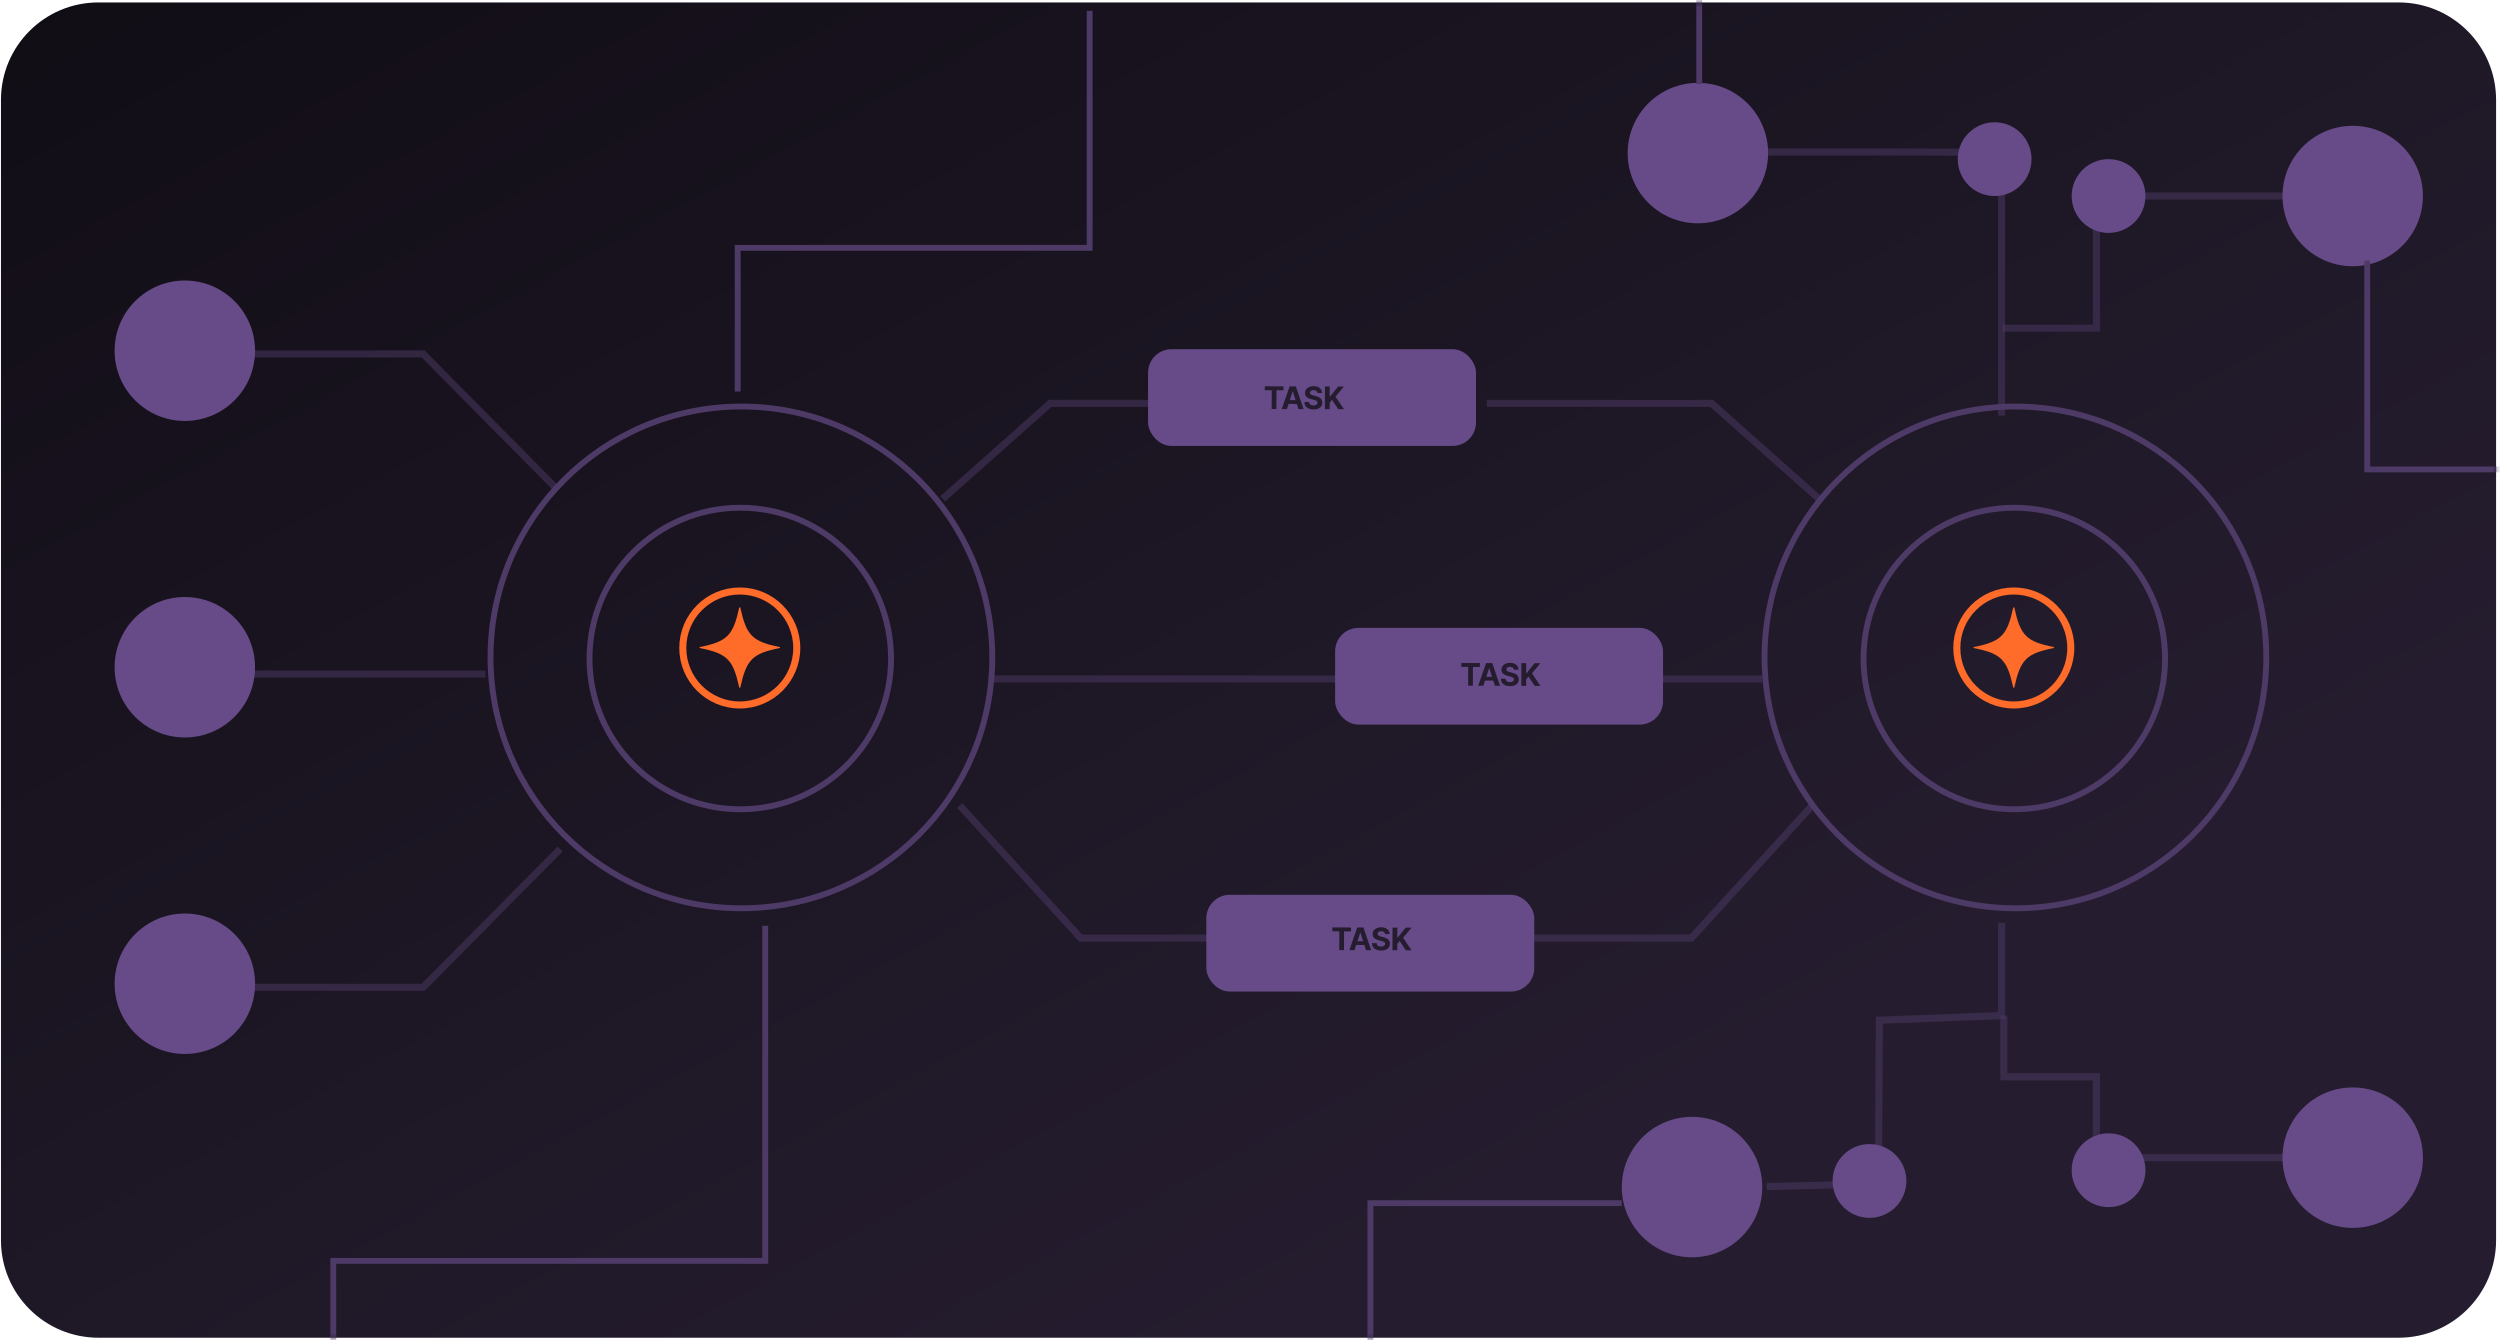 <svg width="513" height="275" viewBox="0 0 513 275" fill="none" xmlns="http://www.w3.org/2000/svg">
<path d="M0.197 20.498C0.197 9.453 9.152 0.499 20.197 0.499H492.197C503.243 0.499 512.197 9.453 512.197 20.498V254.499C512.197 265.544 503.243 274.499 492.197 274.499H20.197C9.152 274.499 0.197 265.544 0.197 254.499V20.498Z" fill="url(#paint0_linear_2087_8594)"/>
<mask id="mask0_2087_8594" style="mask-type:alpha" maskUnits="userSpaceOnUse" x="0" y="0" width="513" height="275">
<path d="M0.197 20.498C0.197 9.453 9.152 0.499 20.197 0.499H492.197C503.243 0.499 512.197 9.453 512.197 20.498V254.499C512.197 265.544 503.243 274.499 492.197 274.499H20.197C9.152 274.499 0.197 265.544 0.197 254.499V20.498Z" fill="url(#paint1_linear_2087_8594)"/>
</mask>
<g mask="url(#mask0_2087_8594)">
<path d="M43.639 72.631H86.832L114.498 100.589" stroke="#4E3A66" stroke-opacity="0.5" stroke-width="1.447"/>
<path d="M43.635 202.604H86.828L114.936 174.219" stroke="#4E3A66" stroke-opacity="0.5" stroke-width="1.447"/>
<path d="M193.443 102.368L215.482 82.78H237.519" stroke="#4E3A66" stroke-opacity="0.5" stroke-width="1.447"/>
<path d="M373.26 102.368L351.221 82.78H305.1" stroke="#4E3A66" stroke-opacity="0.5" stroke-width="1.447"/>
<path d="M39.998 138.311H99.594" stroke="#4E3A66" stroke-opacity="0.5" stroke-width="1.447"/>
<path d="M202.881 139.327H277.972" stroke="#4E3A66" stroke-opacity="0.5" stroke-width="1.447"/>
<path d="M361.607 139.327L341.248 139.327" stroke="#4E3A66" stroke-opacity="0.5" stroke-width="1.447"/>
<path d="M410.967 67.338H430.182V40.225H471.488" stroke="#4E3A66" stroke-opacity="0.5" stroke-width="1.447"/>
<path d="M471.486 237.557H430.18V220.963H411.178V208.392" stroke="#4E3A66" stroke-opacity="0.5" stroke-width="1.447"/>
<path d="M362.514 31.174H385.639L410.729 31.264V85.291" stroke="#4E3A66" stroke-opacity="0.5" stroke-width="1.447"/>
<path d="M362.514 243.483L385.453 242.913L385.639 209.344L410.729 208.393V189.366" stroke="#4E3A66" stroke-opacity="0.5" stroke-width="1.447"/>
<path d="M196.939 165.28L221.756 192.505H248.833" stroke="#4E3A66" stroke-opacity="0.5" stroke-width="1.447"/>
<path d="M371.873 165.28L347.057 192.505H307.937" stroke="#4E3A66" stroke-opacity="0.5" stroke-width="1.447"/>
<path d="M143.561 132.98V132.77H143.613C149.251 131.641 150.439 130.403 151.699 124.635H151.902C153.162 130.403 154.35 131.641 159.988 132.77H160.04V132.98H159.988C154.35 134.11 153.162 135.347 151.902 141.115H151.699C150.439 135.347 149.251 134.11 143.613 132.98H143.561Z" fill="#FF6B29"/>
<path d="M404.986 132.98V132.77H405.038C410.677 131.641 411.865 130.403 413.125 124.635H413.327C414.588 130.403 415.775 131.641 421.414 132.77H421.466V132.98H421.414C415.775 134.11 414.588 135.347 413.327 141.115H413.125C411.865 135.347 410.677 134.11 405.038 132.98H404.986Z" fill="#FF6B29"/>
<circle cx="151.802" cy="132.966" r="11.694" stroke="#FF6B29" stroke-width="1.447"/>
<circle cx="413.231" cy="132.966" r="11.694" stroke="#FF6B29" stroke-width="1.447"/>
<circle cx="152.134" cy="134.896" r="51.479" stroke="#4E3A66" stroke-width="1.204"/>
<circle cx="413.564" cy="134.896" r="51.479" stroke="#4E3A66" stroke-width="1.204"/>
<circle cx="151.906" cy="135.125" r="30.939" stroke="#4E3A66" stroke-width="1.204"/>
<circle cx="413.336" cy="135.125" r="30.939" stroke="#4E3A66" stroke-width="1.204"/>
<circle cx="37.926" cy="71.97" r="14.409" fill="#674B89"/>
<circle cx="348.407" cy="31.411" r="14.409" fill="#674B89"/>
<path d="M348.682 17.252V-7.384" stroke="#4E3A66" stroke-width="1.201"/>
<path d="M68.393 284.518V258.732H157.025V189.975" stroke="#4E3A66" stroke-width="1.201"/>
<path d="M332.775 246.889H281.209V278.044" stroke="#4E3A66" stroke-width="1.201"/>
<circle cx="482.778" cy="40.224" r="14.409" fill="#674B89"/>
<path d="M485.756 53.463V96.327H514.104L528.616 91.264" stroke="#4E3A66" stroke-width="1.201"/>
<circle cx="14.409" cy="14.409" r="14.409" transform="matrix(1 0 0 -1 468.369 251.963)" fill="#674B89"/>
<circle cx="347.204" cy="243.587" r="14.409" fill="#674B89"/>
<circle cx="37.926" cy="136.919" r="14.409" fill="#674B89"/>
<circle cx="37.93" cy="201.864" r="14.409" fill="#674B89"/>
<rect x="235.584" y="71.651" width="67.292" height="19.856" rx="4.817" fill="#674B89"/>
<path d="M259.532 80.078L259.534 79.265L263.361 79.277L263.359 80.089L261.932 80.085L261.921 83.933L260.947 83.93L260.958 80.082L259.532 80.078ZM264.067 83.939L263.011 83.936L264.634 79.281L265.904 79.285L267.497 83.95L266.441 83.947L265.284 80.348L265.248 80.348L264.067 83.939ZM264.007 82.107L266.501 82.115L266.499 82.884L264.005 82.876L264.007 82.107ZM270.345 80.638C270.328 80.455 270.25 80.312 270.112 80.21C269.974 80.108 269.787 80.056 269.55 80.056C269.39 80.055 269.254 80.078 269.143 80.123C269.032 80.166 268.947 80.228 268.888 80.306C268.83 80.385 268.801 80.474 268.8 80.575C268.797 80.658 268.814 80.731 268.852 80.793C268.891 80.856 268.945 80.909 269.013 80.955C269.081 80.999 269.16 81.038 269.249 81.072C269.339 81.104 269.434 81.132 269.536 81.155L269.954 81.256C270.157 81.302 270.344 81.364 270.513 81.44C270.683 81.516 270.83 81.61 270.954 81.721C271.078 81.832 271.174 81.963 271.242 82.114C271.311 82.264 271.346 82.436 271.347 82.63C271.345 82.915 271.271 83.163 271.126 83.371C270.983 83.579 270.776 83.74 270.506 83.854C270.237 83.967 269.913 84.023 269.534 84.022C269.158 84.021 268.83 83.962 268.551 83.846C268.274 83.73 268.058 83.559 267.902 83.332C267.748 83.104 267.668 82.822 267.661 82.487L268.615 82.49C268.625 82.646 268.669 82.777 268.748 82.882C268.828 82.985 268.935 83.064 269.068 83.117C269.203 83.169 269.355 83.195 269.525 83.196C269.692 83.197 269.837 83.173 269.96 83.124C270.084 83.076 270.181 83.009 270.249 82.923C270.318 82.837 270.352 82.737 270.353 82.625C270.353 82.52 270.322 82.432 270.26 82.361C270.2 82.289 270.11 82.228 269.992 82.178C269.876 82.127 269.732 82.082 269.563 82.04L269.056 81.911C268.663 81.814 268.353 81.664 268.126 81.46C267.899 81.256 267.787 80.982 267.79 80.638C267.789 80.355 267.865 80.109 268.017 79.899C268.171 79.688 268.382 79.524 268.649 79.407C268.916 79.289 269.22 79.231 269.56 79.232C269.906 79.233 270.207 79.293 270.465 79.412C270.724 79.531 270.925 79.697 271.069 79.908C271.212 80.119 271.286 80.364 271.29 80.641L270.345 80.638ZM271.862 83.963L271.876 79.303L272.861 79.306L272.855 81.361L272.916 81.361L274.6 79.311L275.781 79.315L274.045 81.396L275.787 83.975L274.608 83.972L273.338 82.052L272.851 82.642L272.847 83.966L271.862 83.963Z" fill="#251D2F"/>
<rect x="273.963" y="128.834" width="67.292" height="19.856" rx="4.817" fill="#674B89"/>
<path d="M299.844 136.855L299.847 136.043L303.674 136.054L303.672 136.867L302.245 136.862L302.233 140.71L301.259 140.707L301.271 136.859L299.844 136.855ZM304.38 140.717L303.324 140.714L304.947 136.058L306.217 136.062L307.809 140.727L306.753 140.724L305.597 137.125L305.56 137.125L304.38 140.717ZM304.319 138.885L306.813 138.892L306.811 139.661L304.317 139.654L304.319 138.885ZM310.658 137.416C310.64 137.232 310.562 137.089 310.425 136.987C310.287 136.885 310.1 136.834 309.863 136.833C309.702 136.833 309.566 136.855 309.455 136.9C309.345 136.944 309.259 137.005 309.2 137.084C309.142 137.162 309.113 137.252 309.113 137.352C309.109 137.435 309.127 137.508 309.164 137.571C309.204 137.633 309.257 137.687 309.325 137.733C309.394 137.777 309.472 137.816 309.562 137.849C309.651 137.881 309.747 137.909 309.848 137.932L310.267 138.034C310.47 138.08 310.656 138.141 310.826 138.217C310.996 138.294 311.142 138.387 311.266 138.499C311.391 138.61 311.486 138.74 311.554 138.891C311.624 139.041 311.659 139.213 311.66 139.408C311.657 139.693 311.584 139.94 311.439 140.149C311.296 140.356 311.089 140.517 310.819 140.632C310.55 140.745 310.226 140.801 309.846 140.799C309.47 140.798 309.143 140.74 308.864 140.623C308.587 140.507 308.37 140.336 308.215 140.109C308.061 139.881 307.98 139.6 307.974 139.264L308.927 139.267C308.937 139.424 308.982 139.554 309.06 139.659C309.14 139.763 309.247 139.841 309.38 139.895C309.515 139.947 309.668 139.973 309.837 139.973C310.004 139.974 310.149 139.95 310.272 139.902C310.397 139.854 310.493 139.786 310.562 139.7C310.63 139.614 310.665 139.515 310.665 139.402C310.666 139.298 310.635 139.21 310.573 139.138C310.512 139.067 310.423 139.006 310.305 138.955C310.188 138.905 310.045 138.859 309.875 138.817L309.368 138.688C308.975 138.592 308.666 138.441 308.439 138.237C308.212 138.033 308.1 137.759 308.102 137.415C308.102 137.133 308.177 136.886 308.33 136.676C308.484 136.466 308.694 136.302 308.962 136.184C309.229 136.067 309.532 136.008 309.872 136.009C310.218 136.01 310.52 136.07 310.777 136.19C311.036 136.309 311.238 136.474 311.381 136.685C311.525 136.897 311.598 137.141 311.602 137.419L310.658 137.416ZM312.174 140.74L312.188 136.08L313.174 136.083L313.167 138.138L313.229 138.138L314.912 136.088L316.093 136.092L314.357 138.173L316.1 140.752L314.921 140.749L313.65 138.829L313.164 139.419L313.16 140.743L312.174 140.74Z" fill="#251D2F"/>
<rect x="247.537" y="183.612" width="67.292" height="19.856" rx="4.817" fill="#674B89"/>
<path d="M273.403 191.113L273.405 190.3L277.233 190.312L277.23 191.124L275.803 191.12L275.792 194.968L274.818 194.965L274.829 191.117L273.403 191.113ZM277.938 194.975L276.883 194.971L278.506 190.316L279.775 190.32L281.368 194.985L280.312 194.982L279.155 191.383L279.119 191.383L277.938 194.975ZM277.878 193.143L280.372 193.15L280.37 193.919L277.876 193.912L277.878 193.143ZM284.216 191.674C284.199 191.49 284.121 191.347 283.983 191.245C283.845 191.143 283.658 191.092 283.422 191.091C283.261 191.09 283.125 191.113 283.014 191.158C282.903 191.202 282.818 191.263 282.759 191.341C282.701 191.42 282.672 191.51 282.671 191.61C282.668 191.693 282.685 191.766 282.723 191.828C282.762 191.891 282.816 191.945 282.884 191.99C282.952 192.035 283.031 192.074 283.12 192.107C283.21 192.139 283.305 192.167 283.407 192.19L283.825 192.291C284.028 192.337 284.215 192.399 284.384 192.475C284.554 192.551 284.701 192.645 284.825 192.756C284.949 192.867 285.045 192.998 285.113 193.149C285.182 193.299 285.217 193.471 285.218 193.665C285.216 193.951 285.142 194.198 284.998 194.407C284.854 194.614 284.648 194.775 284.377 194.889C284.108 195.002 283.784 195.058 283.405 195.057C283.029 195.056 282.701 194.997 282.422 194.881C282.145 194.765 281.929 194.594 281.773 194.367C281.619 194.139 281.539 193.858 281.532 193.522L282.486 193.525C282.496 193.681 282.54 193.812 282.619 193.917C282.699 194.02 282.806 194.099 282.939 194.152C283.074 194.204 283.226 194.231 283.396 194.231C283.563 194.232 283.708 194.208 283.831 194.16C283.955 194.111 284.052 194.044 284.121 193.958C284.189 193.872 284.224 193.772 284.224 193.66C284.224 193.556 284.193 193.467 284.131 193.396C284.071 193.324 283.982 193.264 283.863 193.213C283.747 193.163 283.604 193.117 283.434 193.075L282.927 192.946C282.534 192.85 282.224 192.699 281.997 192.495C281.77 192.291 281.658 192.017 281.661 191.673C281.66 191.39 281.736 191.144 281.888 190.934C282.042 190.723 282.253 190.559 282.52 190.442C282.788 190.324 283.091 190.266 283.431 190.267C283.777 190.268 284.079 190.328 284.336 190.447C284.595 190.567 284.796 190.732 284.94 190.943C285.083 191.154 285.157 191.399 285.161 191.676L284.216 191.674ZM285.733 194.998L285.747 190.338L286.732 190.341L286.726 192.396L286.787 192.396L288.471 190.346L289.652 190.35L287.916 192.431L289.658 195.01L288.479 195.007L287.209 193.087L286.722 193.677L286.718 195.001L285.733 194.998Z" fill="#251D2F"/>
<circle cx="409.301" cy="32.657" r="7.569" fill="#674B89"/>
<circle cx="432.676" cy="40.224" r="7.569" fill="#674B89"/>
<circle cx="383.618" cy="242.337" r="7.569" fill="#674B89"/>
<circle cx="432.676" cy="240.126" r="7.569" fill="#674B89"/>
<path d="M151.377 80.334V50.857H223.599V2.217" stroke="#4E3A66" stroke-width="1.201"/>
</g>
<defs>
<linearGradient id="paint0_linear_2087_8594" x1="-57.928" y1="-309.113" x2="256.197" y2="274.499" gradientUnits="userSpaceOnUse">
<stop/>
<stop offset="1" stop-color="#251D2F"/>
</linearGradient>
<linearGradient id="paint1_linear_2087_8594" x1="-57.928" y1="-309.113" x2="256.197" y2="274.499" gradientUnits="userSpaceOnUse">
<stop/>
<stop offset="1" stop-color="#251D2F"/>
</linearGradient>
</defs>
</svg>
